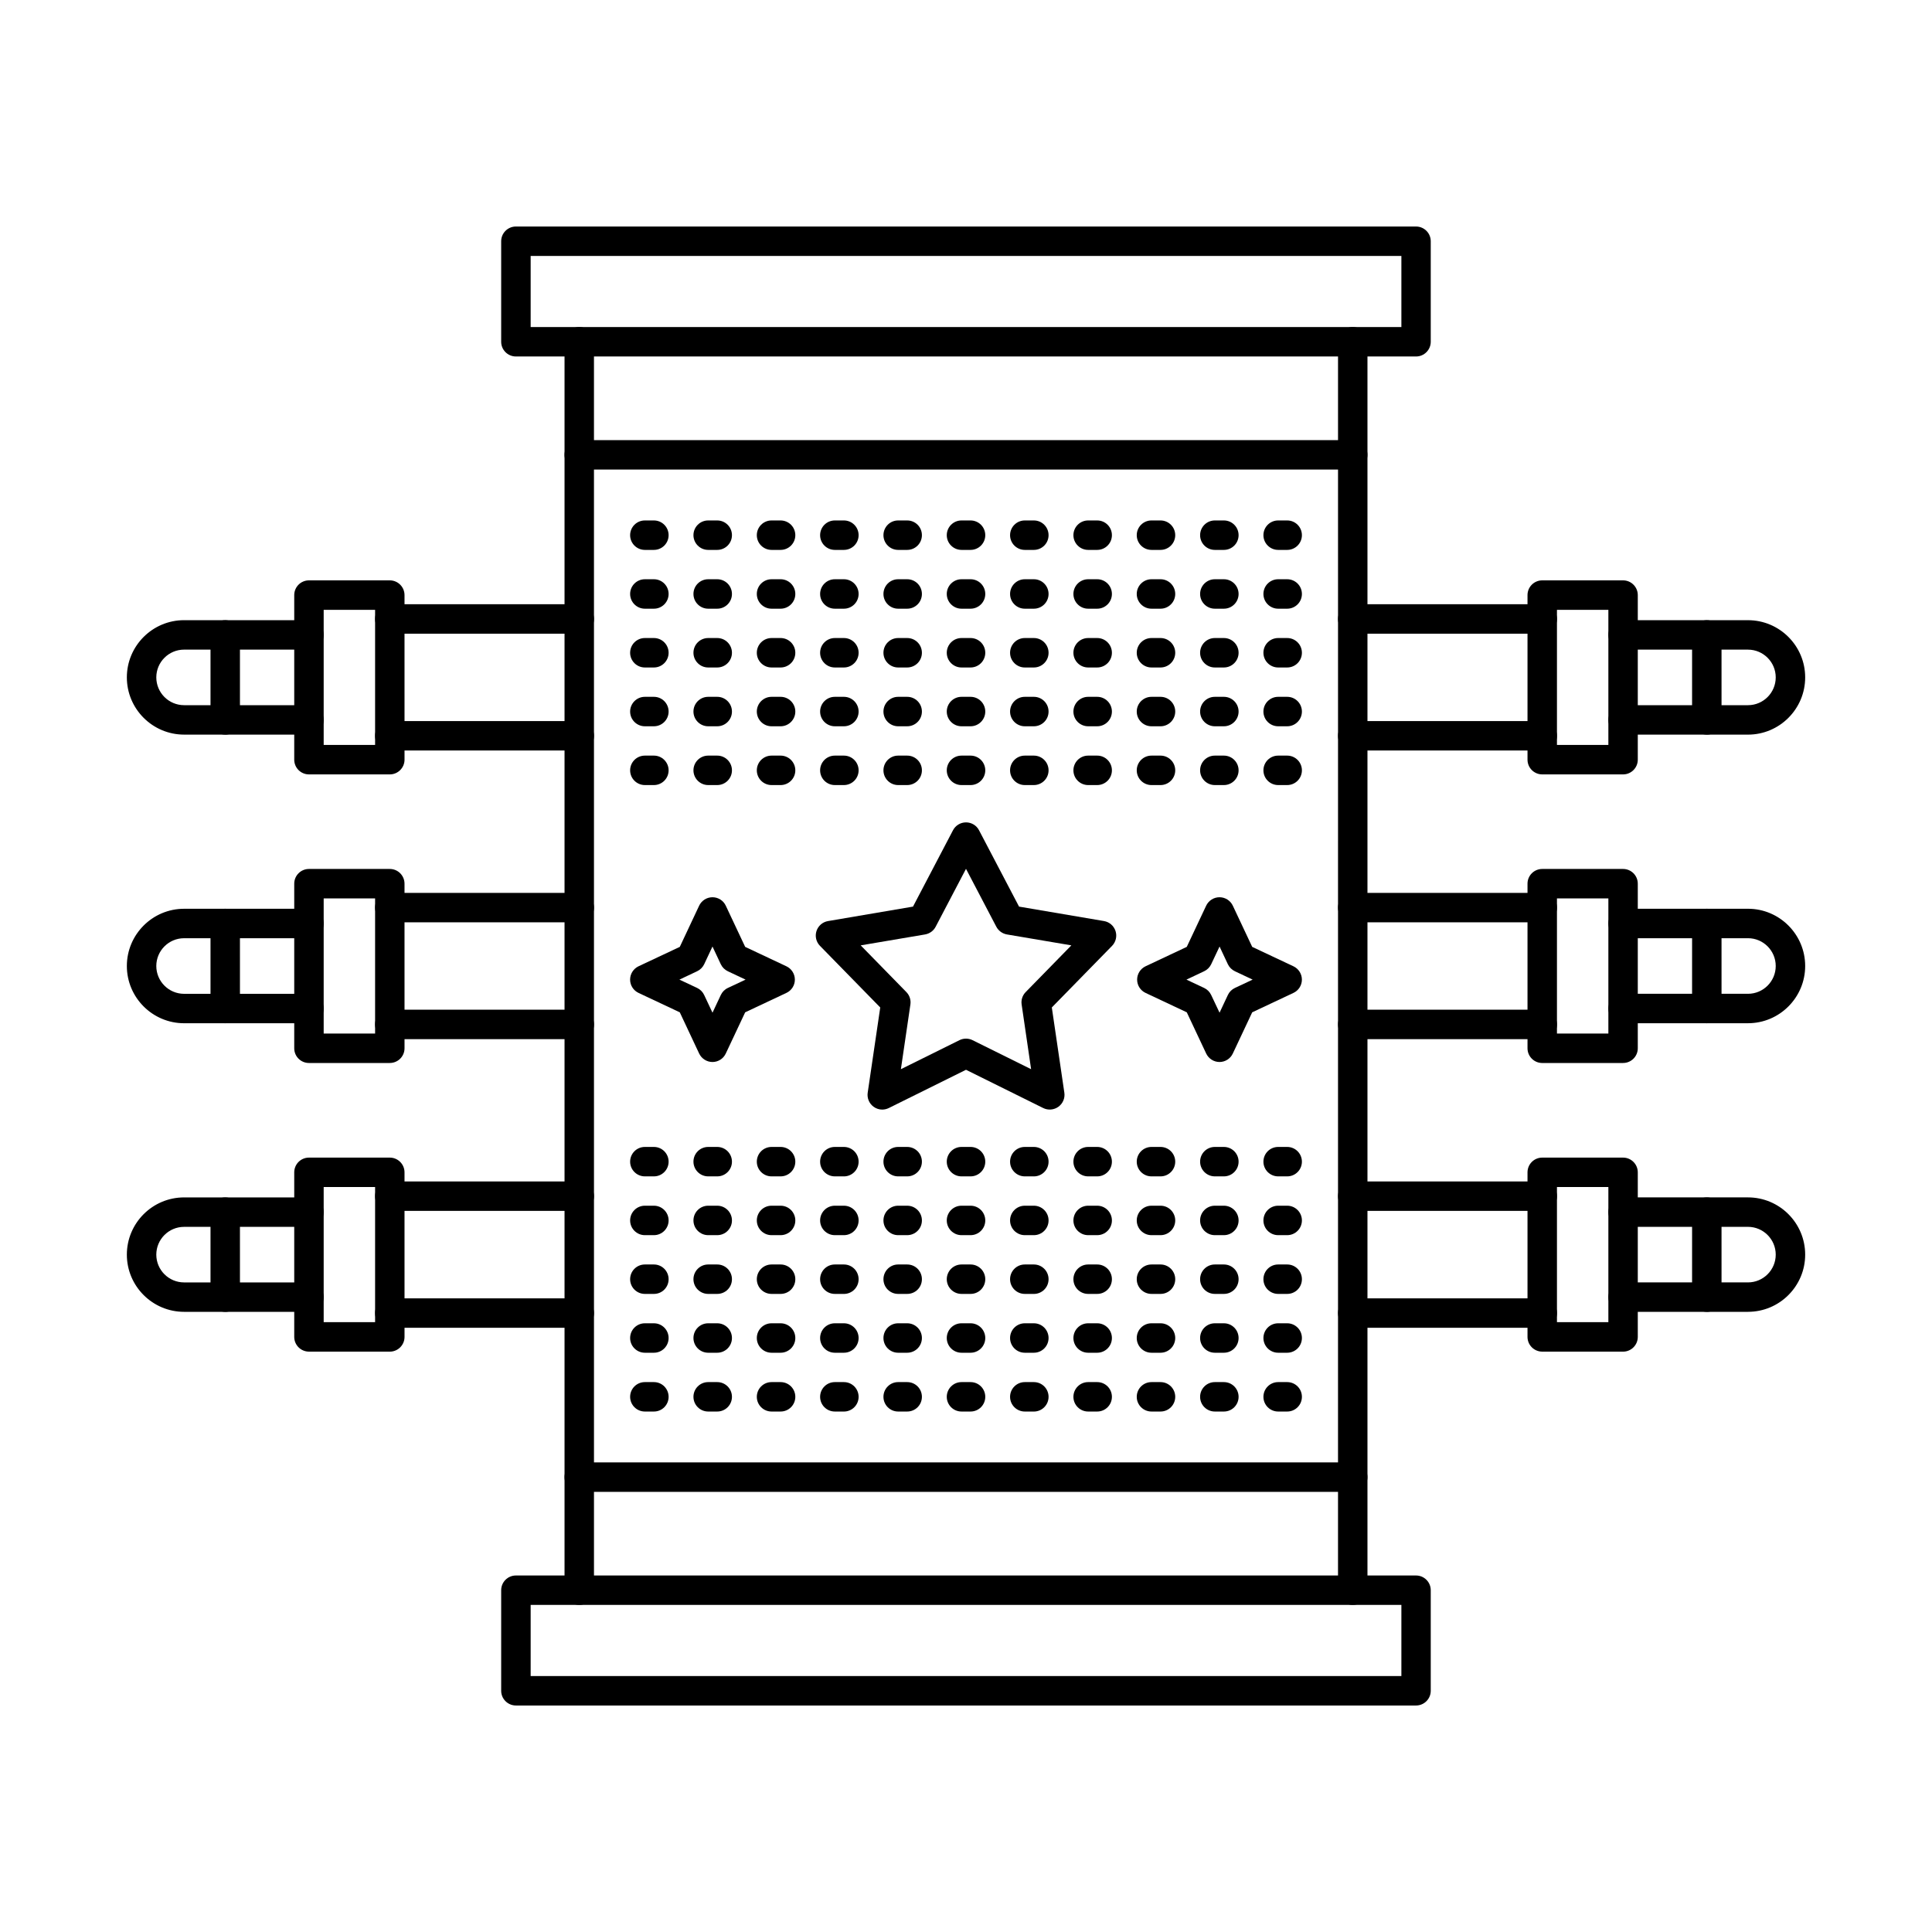 <?xml version="1.0" encoding="UTF-8"?>
<!-- Uploaded to: ICON Repo, www.iconrepo.com, Generator: ICON Repo Mixer Tools -->
<svg fill="#000000" width="800px" height="800px" version="1.1" viewBox="144 144 512 512" xmlns="http://www.w3.org/2000/svg">
 <g fill-rule="evenodd">
  <path d="m297.51 569.32c-2.152 0-3.902-1.738-3.902-3.902v-330.85c0-2.152 1.746-3.902 3.898-3.902 2.156 0 3.902 1.746 3.902 3.902l0.004 330.85c0 2.164-1.75 3.902-3.902 3.902zm204.98 0c-2.152 0-3.902-1.738-3.902-3.902l0.004-330.85c0-2.152 1.742-3.902 3.898-3.902 2.164 0 3.902 1.746 3.902 3.902v330.85c0 2.164-1.738 3.902-3.898 3.902z"/>
  <path d="m284.63 588.17h230.75v-18.848h-230.75zm234.64 7.805h-238.55c-2.152 0-3.902-1.746-3.902-3.902v-26.648c0-2.156 1.746-3.902 3.898-3.902h238.55c2.152 0 3.898 1.75 3.898 3.902v26.648c0 2.156-1.746 3.902-3.898 3.902z"/>
  <path d="m502.49 268.44h-204.98c-2.152 0-3.902-1.746-3.902-3.902 0-2.152 1.746-3.902 3.902-3.902h204.98c2.164 0 3.898 1.746 3.898 3.902 0 2.152-1.738 3.902-3.898 3.902z"/>
  <path d="m502.49 539.36h-204.98c-2.152 0-3.902-1.746-3.902-3.902 0-2.152 1.746-3.902 3.902-3.902h204.98c2.164 0 3.898 1.75 3.898 3.902 0 2.152-1.738 3.902-3.898 3.902z"/>
  <path d="m317.29 455.75h-2.394c-2.152 0-3.906-1.746-3.906-3.898 0-2.156 1.746-3.902 3.902-3.902h2.398c2.152 0 3.898 1.75 3.898 3.902s-1.746 3.902-3.898 3.898z"/>
  <path d="m334.07 455.75h-2.394c-2.152 0-3.906-1.746-3.906-3.898 0-2.156 1.746-3.902 3.902-3.902h2.398c2.152 0 3.902 1.75 3.902 3.902 0.004 2.152-1.746 3.902-3.902 3.898z"/>
  <path d="m350.86 455.75h-2.394c-2.152 0-3.902-1.746-3.902-3.898 0.004-2.156 1.746-3.902 3.902-3.902h2.398c2.156 0 3.902 1.75 3.902 3.902 0.004 2.152-1.746 3.902-3.902 3.898z"/>
  <path d="m367.64 455.75h-2.398c-2.164 0-3.902-1.746-3.902-3.898 0.004-2.156 1.738-3.902 3.902-3.902h2.402c2.152 0 3.898 1.75 3.898 3.902 0.004 2.152-1.746 3.902-3.902 3.902h0.004z"/>
  <path d="m384.41 455.75h-2.394c-2.152 0-3.894-1.746-3.894-3.898 0.004-2.156 1.738-3.902 3.891-3.902h2.398c2.168 0 3.902 1.75 3.902 3.902 0.004 2.152-1.738 3.902-3.902 3.898z"/>
  <path d="m401.2 455.75h-2.394c-2.152 0-3.902-1.746-3.902-3.898 0.004-2.156 1.746-3.902 3.902-3.902h2.398c2.16 0 3.902 1.75 3.902 3.902 0.004 2.152-1.746 3.902-3.902 3.898z"/>
  <path d="m417.98 455.75h-2.398c-2.152 0-3.902-1.746-3.902-3.898 0.004-2.156 1.746-3.902 3.902-3.902h2.402c2.152 0 3.898 1.75 3.898 3.902 0.004 2.152-1.746 3.902-3.902 3.902h0.004z"/>
  <path d="m434.77 455.75h-2.402c-2.152 0-3.902-1.746-3.902-3.898 0.004-2.156 1.75-3.902 3.902-3.902h2.402c2.152 0 3.898 1.75 3.898 3.902 0.004 2.152-1.746 3.902-3.898 3.898z"/>
  <path d="m451.55 455.75h-2.398c-2.152 0-3.902-1.746-3.902-3.898 0.004-2.156 1.746-3.902 3.902-3.902h2.398c2.152 0 3.898 1.75 3.898 3.902s-1.746 3.902-3.898 3.898z"/>
  <path d="m468.34 455.75h-2.394c-2.16 0-3.906-1.746-3.906-3.898 0-2.156 1.746-3.902 3.902-3.902h2.398c2.152 0 3.898 1.75 3.898 3.902s-1.746 3.902-3.898 3.898z"/>
  <path d="m485.12 455.75h-2.394c-2.156 0-3.906-1.746-3.906-3.898 0-2.156 1.746-3.902 3.902-3.902h2.398c2.152 0 3.898 1.75 3.898 3.902s-1.746 3.902-3.898 3.898z"/>
  <path d="m317.29 471.33h-2.394c-2.152 0-3.906-1.746-3.906-3.902 0-2.152 1.746-3.902 3.902-3.902h2.398c2.152 0 3.898 1.75 3.898 3.902 0 2.152-1.746 3.902-3.898 3.902z"/>
  <path d="m334.07 471.33h-2.394c-2.152 0-3.906-1.746-3.906-3.902 0-2.152 1.746-3.902 3.902-3.902h2.398c2.152 0 3.902 1.75 3.902 3.902 0.004 2.152-1.746 3.902-3.902 3.902z"/>
  <path d="m350.86 471.33h-2.394c-2.152 0-3.902-1.746-3.902-3.902 0.004-2.152 1.746-3.902 3.902-3.902h2.398c2.156 0 3.902 1.75 3.902 3.902 0.004 2.152-1.746 3.902-3.902 3.902z"/>
  <path d="m367.64 471.33h-2.398c-2.164 0-3.902-1.746-3.902-3.902 0.004-2.152 1.738-3.902 3.902-3.902h2.402c2.152 0 3.898 1.75 3.898 3.902 0.004 2.152-1.746 3.902-3.898 3.902z"/>
  <path d="m384.41 471.33h-2.394c-2.152 0-3.894-1.746-3.894-3.902 0.004-2.152 1.738-3.902 3.891-3.902h2.398c2.168 0 3.902 1.75 3.902 3.902 0.004 2.152-1.738 3.902-3.902 3.902z"/>
  <path d="m401.2 471.33h-2.394c-2.152 0-3.902-1.746-3.902-3.902 0.004-2.152 1.746-3.902 3.902-3.902h2.398c2.16 0 3.902 1.75 3.902 3.902 0.004 2.152-1.746 3.902-3.902 3.902z"/>
  <path d="m417.98 471.33h-2.398c-2.152 0-3.902-1.746-3.902-3.902 0.004-2.152 1.746-3.902 3.902-3.902h2.402c2.152 0 3.898 1.75 3.898 3.902 0.004 2.152-1.746 3.902-3.898 3.902z"/>
  <path d="m434.77 471.33h-2.402c-2.152 0-3.902-1.746-3.902-3.902 0.004-2.152 1.75-3.902 3.902-3.902h2.402c2.152 0 3.898 1.75 3.898 3.902 0.004 2.152-1.746 3.902-3.898 3.902z"/>
  <path d="m451.55 471.33h-2.398c-2.152 0-3.902-1.746-3.902-3.902 0.004-2.152 1.746-3.902 3.902-3.902h2.398c2.152 0 3.898 1.75 3.898 3.902 0 2.152-1.746 3.902-3.898 3.902z"/>
  <path d="m468.34 471.33h-2.394c-2.16 0-3.906-1.746-3.906-3.902 0-2.152 1.746-3.902 3.902-3.902h2.398c2.152 0 3.898 1.75 3.898 3.902 0 2.152-1.746 3.902-3.898 3.902z"/>
  <path d="m485.12 471.33h-2.394c-2.156 0-3.906-1.746-3.906-3.902 0-2.152 1.746-3.902 3.902-3.902h2.398c2.152 0 3.898 1.75 3.898 3.902 0 2.152-1.746 3.902-3.898 3.902z"/>
  <path d="m317.29 486.9h-2.394c-2.152 0-3.906-1.734-3.906-3.898 0-2.152 1.746-3.902 3.902-3.902h2.398c2.152 0 3.898 1.746 3.898 3.902 0 2.164-1.746 3.902-3.898 3.898z"/>
  <path d="m334.07 486.9h-2.394c-2.152 0-3.906-1.734-3.906-3.898 0-2.152 1.746-3.902 3.902-3.902h2.398c2.152 0 3.902 1.746 3.902 3.902 0.004 2.164-1.746 3.902-3.902 3.898z"/>
  <path d="m350.86 486.9h-2.394c-2.152 0-3.902-1.734-3.902-3.898 0.004-2.152 1.746-3.902 3.902-3.902h2.398c2.156 0 3.902 1.746 3.902 3.902 0.004 2.164-1.746 3.902-3.902 3.898z"/>
  <path d="m367.64 486.9h-2.398c-2.164 0-3.902-1.734-3.902-3.898 0.004-2.152 1.738-3.902 3.902-3.902h2.402c2.152 0 3.898 1.746 3.898 3.902 0.004 2.164-1.746 3.902-3.902 3.902h0.004z"/>
  <path d="m384.41 486.9h-2.394c-2.152 0-3.894-1.734-3.894-3.898 0.004-2.152 1.738-3.902 3.891-3.902h2.398c2.168 0 3.902 1.746 3.902 3.902 0.004 2.164-1.738 3.902-3.902 3.898z"/>
  <path d="m401.2 486.9h-2.394c-2.152 0-3.902-1.734-3.902-3.898 0.004-2.152 1.746-3.902 3.902-3.902h2.398c2.16 0 3.902 1.746 3.902 3.902 0.004 2.164-1.746 3.902-3.902 3.898z"/>
  <path d="m417.98 486.9h-2.398c-2.152 0-3.902-1.734-3.902-3.898 0.004-2.152 1.746-3.902 3.902-3.902h2.402c2.152 0 3.898 1.746 3.898 3.902 0.004 2.164-1.746 3.902-3.902 3.902h0.004z"/>
  <path d="m434.77 486.9h-2.402c-2.152 0-3.902-1.734-3.902-3.898 0.004-2.152 1.75-3.902 3.902-3.902h2.402c2.152 0 3.898 1.746 3.898 3.902 0.004 2.164-1.746 3.902-3.898 3.898z"/>
  <path d="m451.55 486.9h-2.398c-2.152 0-3.902-1.734-3.902-3.898 0.004-2.152 1.746-3.902 3.902-3.902h2.398c2.152 0 3.898 1.746 3.898 3.902 0 2.164-1.746 3.902-3.898 3.898z"/>
  <path d="m468.34 486.9h-2.394c-2.16 0-3.906-1.734-3.906-3.898 0-2.152 1.746-3.902 3.902-3.902h2.398c2.152 0 3.898 1.746 3.898 3.902 0 2.164-1.746 3.902-3.898 3.898z"/>
  <path d="m485.12 486.9h-2.394c-2.156 0-3.906-1.734-3.906-3.898 0-2.152 1.746-3.902 3.902-3.902h2.398c2.152 0 3.898 1.746 3.898 3.902 0 2.164-1.746 3.902-3.898 3.898z"/>
  <path d="m317.29 502.49h-2.394c-2.152 0-3.906-1.746-3.906-3.902s1.746-3.902 3.902-3.902h2.398c2.152 0 3.898 1.75 3.898 3.902 0 2.152-1.746 3.902-3.898 3.902z"/>
  <path d="m334.07 502.49h-2.394c-2.152 0-3.906-1.746-3.906-3.902s1.746-3.902 3.902-3.902h2.398c2.152 0 3.902 1.75 3.902 3.902 0.004 2.152-1.746 3.902-3.902 3.902z"/>
  <path d="m350.86 502.49h-2.394c-2.152 0-3.902-1.746-3.902-3.902 0.004-2.156 1.746-3.902 3.902-3.902h2.398c2.156 0 3.902 1.75 3.902 3.902 0.004 2.152-1.746 3.902-3.902 3.902z"/>
  <path d="m367.64 502.49h-2.398c-2.164 0-3.902-1.746-3.902-3.902 0.004-2.156 1.738-3.902 3.902-3.902h2.402c2.152 0 3.898 1.75 3.898 3.902 0.004 2.152-1.746 3.902-3.898 3.902z"/>
  <path d="m384.41 502.49h-2.394c-2.152 0-3.894-1.746-3.894-3.902 0.004-2.156 1.738-3.902 3.891-3.902h2.398c2.168 0 3.902 1.75 3.902 3.902 0.004 2.152-1.738 3.902-3.902 3.902z"/>
  <path d="m401.2 502.49h-2.394c-2.152 0-3.902-1.746-3.902-3.902 0.004-2.156 1.746-3.902 3.902-3.902h2.398c2.16 0 3.902 1.75 3.902 3.902 0.004 2.152-1.746 3.902-3.902 3.902z"/>
  <path d="m417.98 502.49h-2.398c-2.152 0-3.902-1.746-3.902-3.902 0.004-2.156 1.746-3.902 3.902-3.902h2.402c2.152 0 3.898 1.75 3.898 3.902 0.004 2.152-1.746 3.902-3.898 3.902z"/>
  <path d="m434.77 502.49h-2.402c-2.152 0-3.902-1.746-3.902-3.902 0.004-2.156 1.75-3.902 3.902-3.902h2.402c2.152 0 3.898 1.75 3.898 3.902 0.004 2.152-1.746 3.902-3.898 3.902z"/>
  <path d="m451.55 502.49h-2.398c-2.152 0-3.902-1.746-3.902-3.902 0.004-2.156 1.746-3.902 3.902-3.902h2.398c2.152 0 3.898 1.75 3.898 3.902 0 2.152-1.746 3.902-3.898 3.902z"/>
  <path d="m468.34 502.49h-2.394c-2.16 0-3.906-1.746-3.906-3.902s1.746-3.902 3.902-3.902h2.398c2.152 0 3.898 1.75 3.898 3.902 0 2.152-1.746 3.902-3.898 3.902z"/>
  <path d="m485.12 502.49h-2.394c-2.156 0-3.906-1.746-3.906-3.902s1.746-3.902 3.902-3.902h2.398c2.152 0 3.898 1.75 3.898 3.902 0 2.152-1.746 3.902-3.898 3.902z"/>
  <path d="m317.29 518.07h-2.394c-2.152 0-3.906-1.746-3.906-3.898 0-2.152 1.746-3.902 3.902-3.902h2.398c2.152 0 3.898 1.746 3.898 3.902 0 2.152-1.746 3.902-3.898 3.898z"/>
  <path d="m334.07 518.07h-2.394c-2.152 0-3.906-1.746-3.906-3.898 0-2.152 1.746-3.902 3.902-3.902h2.398c2.152 0 3.902 1.746 3.902 3.902 0.004 2.152-1.746 3.902-3.902 3.898z"/>
  <path d="m350.86 518.07h-2.394c-2.152 0-3.902-1.746-3.902-3.898 0.004-2.152 1.746-3.902 3.902-3.902h2.398c2.156 0 3.902 1.746 3.902 3.902 0.004 2.152-1.746 3.902-3.902 3.898z"/>
  <path d="m367.64 518.07h-2.398c-2.164 0-3.902-1.746-3.902-3.898 0.004-2.152 1.738-3.902 3.902-3.902h2.402c2.152 0 3.898 1.746 3.898 3.902 0.004 2.152-1.746 3.902-3.902 3.902h0.004z"/>
  <path d="m384.41 518.07h-2.394c-2.152 0-3.894-1.746-3.894-3.898 0.004-2.152 1.738-3.902 3.891-3.902h2.398c2.168 0 3.902 1.746 3.902 3.902 0.004 2.152-1.738 3.902-3.902 3.898z"/>
  <path d="m401.2 518.07h-2.394c-2.152 0-3.902-1.746-3.902-3.898 0.004-2.152 1.746-3.902 3.902-3.902h2.398c2.16 0 3.902 1.746 3.902 3.902 0.004 2.152-1.746 3.902-3.902 3.898z"/>
  <path d="m417.98 518.07h-2.398c-2.152 0-3.902-1.746-3.902-3.898 0.004-2.152 1.746-3.902 3.902-3.902h2.402c2.152 0 3.898 1.746 3.898 3.902 0.004 2.152-1.746 3.902-3.902 3.902h0.004z"/>
  <path d="m434.77 518.07h-2.402c-2.152 0-3.902-1.746-3.902-3.898 0.004-2.152 1.75-3.902 3.902-3.902h2.402c2.152 0 3.898 1.746 3.898 3.902 0.004 2.152-1.746 3.902-3.898 3.898z"/>
  <path d="m451.55 518.07h-2.398c-2.152 0-3.902-1.746-3.902-3.898 0.004-2.152 1.746-3.902 3.902-3.902h2.398c2.152 0 3.898 1.746 3.898 3.902 0 2.152-1.746 3.902-3.898 3.898z"/>
  <path d="m468.34 518.07h-2.394c-2.16 0-3.906-1.746-3.906-3.898 0-2.152 1.746-3.902 3.902-3.902h2.398c2.152 0 3.898 1.746 3.898 3.902 0 2.152-1.746 3.902-3.898 3.898z"/>
  <path d="m485.12 518.07h-2.394c-2.156 0-3.906-1.746-3.906-3.898 0-2.152 1.746-3.902 3.902-3.902h2.398c2.152 0 3.898 1.746 3.898 3.902 0 2.152-1.746 3.902-3.898 3.898z"/>
  <path d="m317.29 289.73h-2.394c-2.152 0-3.906-1.746-3.906-3.902s1.746-3.902 3.902-3.902h2.398c2.152 0 3.898 1.746 3.898 3.902 0 2.152-1.746 3.902-3.898 3.902z"/>
  <path d="m334.07 289.73h-2.394c-2.152 0-3.906-1.746-3.906-3.902s1.746-3.902 3.902-3.902h2.398c2.152 0 3.902 1.746 3.902 3.902 0.004 2.152-1.746 3.902-3.902 3.902z"/>
  <path d="m350.86 289.73h-2.394c-2.152 0-3.902-1.746-3.902-3.902 0.004-2.156 1.746-3.902 3.902-3.902h2.398c2.156 0 3.902 1.746 3.902 3.902 0.004 2.152-1.746 3.902-3.902 3.902z"/>
  <path d="m367.64 289.73h-2.398c-2.164 0-3.902-1.746-3.902-3.902 0.004-2.156 1.738-3.902 3.902-3.902h2.402c2.152 0 3.898 1.746 3.898 3.902 0.004 2.152-1.746 3.902-3.898 3.902z"/>
  <path d="m384.41 289.73h-2.394c-2.152 0-3.894-1.746-3.894-3.902 0.004-2.156 1.738-3.902 3.891-3.902h2.398c2.168 0 3.902 1.746 3.902 3.902 0.004 2.152-1.738 3.902-3.902 3.902z"/>
  <path d="m401.2 289.73h-2.394c-2.152 0-3.902-1.746-3.902-3.902 0.004-2.156 1.746-3.902 3.902-3.902h2.398c2.16 0 3.902 1.746 3.902 3.902 0.004 2.152-1.746 3.902-3.902 3.902z"/>
  <path d="m417.98 289.73h-2.398c-2.152 0-3.902-1.746-3.902-3.902 0.004-2.156 1.746-3.902 3.902-3.902h2.402c2.152 0 3.898 1.746 3.898 3.902 0.004 2.152-1.746 3.902-3.898 3.902z"/>
  <path d="m434.77 289.73h-2.402c-2.152 0-3.902-1.746-3.902-3.902 0.004-2.156 1.75-3.902 3.902-3.902h2.402c2.152 0 3.898 1.746 3.898 3.902 0.004 2.152-1.746 3.902-3.898 3.902z"/>
  <path d="m451.55 289.73h-2.398c-2.152 0-3.902-1.746-3.902-3.902 0.004-2.156 1.746-3.902 3.902-3.902h2.398c2.152 0 3.898 1.746 3.898 3.902 0 2.152-1.746 3.902-3.898 3.902z"/>
  <path d="m468.34 289.73h-2.394c-2.16 0-3.906-1.746-3.906-3.902s1.746-3.902 3.902-3.902h2.398c2.152 0 3.898 1.746 3.898 3.902 0 2.152-1.746 3.902-3.898 3.902z"/>
  <path d="m485.12 289.73h-2.394c-2.156 0-3.906-1.746-3.906-3.902s1.746-3.902 3.902-3.902h2.398c2.152 0 3.898 1.746 3.898 3.902 0 2.152-1.746 3.902-3.898 3.902z"/>
  <path d="m317.29 305.31h-2.394c-2.152 0-3.906-1.746-3.906-3.902s1.746-3.902 3.902-3.902h2.398c2.152 0 3.898 1.746 3.898 3.902 0 2.152-1.746 3.902-3.898 3.902z"/>
  <path d="m334.07 305.31h-2.394c-2.152 0-3.906-1.746-3.906-3.902s1.746-3.902 3.902-3.902h2.398c2.152 0 3.902 1.746 3.902 3.902 0.004 2.152-1.746 3.902-3.902 3.902z"/>
  <path d="m350.86 305.31h-2.394c-2.152 0-3.902-1.746-3.902-3.902 0.004-2.156 1.746-3.902 3.902-3.902h2.398c2.156 0 3.902 1.746 3.902 3.902 0.004 2.152-1.746 3.902-3.902 3.902z"/>
  <path d="m367.64 305.31h-2.398c-2.164 0-3.902-1.746-3.902-3.902 0.004-2.156 1.738-3.902 3.902-3.902h2.402c2.152 0 3.898 1.746 3.898 3.902 0.004 2.152-1.746 3.902-3.902 3.902h0.004z"/>
  <path d="m384.41 305.31h-2.394c-2.152 0-3.894-1.746-3.894-3.902 0.004-2.156 1.738-3.902 3.891-3.902h2.398c2.168 0 3.902 1.746 3.902 3.902 0.004 2.152-1.738 3.902-3.902 3.902z"/>
  <path d="m401.2 305.31h-2.394c-2.152 0-3.902-1.746-3.902-3.902 0.004-2.156 1.746-3.902 3.902-3.902h2.398c2.16 0 3.902 1.746 3.902 3.902 0.004 2.152-1.746 3.902-3.902 3.902z"/>
  <path d="m417.98 305.31h-2.398c-2.152 0-3.902-1.746-3.902-3.902 0.004-2.156 1.746-3.902 3.902-3.902h2.402c2.152 0 3.898 1.746 3.898 3.902 0.004 2.152-1.746 3.902-3.902 3.902h0.004z"/>
  <path d="m434.77 305.31h-2.402c-2.152 0-3.902-1.746-3.902-3.902 0.004-2.156 1.75-3.902 3.902-3.902h2.402c2.152 0 3.898 1.746 3.898 3.902 0.004 2.152-1.746 3.902-3.898 3.902z"/>
  <path d="m451.55 305.31h-2.398c-2.152 0-3.902-1.746-3.902-3.902 0.004-2.156 1.746-3.902 3.902-3.902h2.398c2.152 0 3.898 1.746 3.898 3.902 0 2.152-1.746 3.902-3.898 3.902z"/>
  <path d="m468.34 305.31h-2.394c-2.16 0-3.906-1.746-3.906-3.902s1.746-3.902 3.902-3.902h2.398c2.152 0 3.898 1.746 3.898 3.902 0 2.152-1.746 3.902-3.898 3.902z"/>
  <path d="m485.12 305.31h-2.394c-2.156 0-3.906-1.746-3.906-3.902s1.746-3.902 3.902-3.902h2.398c2.152 0 3.898 1.746 3.898 3.902 0 2.152-1.746 3.902-3.898 3.902z"/>
  <path d="m317.29 320.89h-2.394c-2.152 0-3.906-1.746-3.906-3.902s1.746-3.902 3.902-3.902h2.398c2.152 0 3.898 1.746 3.898 3.902 0 2.152-1.746 3.902-3.898 3.902z"/>
  <path d="m334.07 320.89h-2.394c-2.152 0-3.906-1.746-3.906-3.902s1.746-3.902 3.902-3.902h2.398c2.152 0 3.902 1.746 3.902 3.902 0.004 2.152-1.746 3.902-3.902 3.902z"/>
  <path d="m350.86 320.89h-2.394c-2.152 0-3.902-1.746-3.902-3.902 0.004-2.156 1.746-3.902 3.902-3.902h2.398c2.156 0 3.902 1.746 3.902 3.902 0.004 2.152-1.746 3.902-3.902 3.902z"/>
  <path d="m367.64 320.89h-2.398c-2.164 0-3.902-1.746-3.902-3.902 0.004-2.156 1.738-3.902 3.902-3.902h2.402c2.152 0 3.898 1.746 3.898 3.902 0.004 2.152-1.746 3.902-3.898 3.902z"/>
  <path d="m384.41 320.89h-2.394c-2.152 0-3.894-1.746-3.894-3.902 0.004-2.156 1.738-3.902 3.891-3.902h2.398c2.168 0 3.902 1.746 3.902 3.902 0.004 2.152-1.738 3.902-3.902 3.902z"/>
  <path d="m401.2 320.89h-2.394c-2.152 0-3.902-1.746-3.902-3.902 0.004-2.156 1.746-3.902 3.902-3.902h2.398c2.16 0 3.902 1.746 3.902 3.902 0.004 2.152-1.746 3.902-3.902 3.902z"/>
  <path d="m417.98 320.89h-2.398c-2.152 0-3.902-1.746-3.902-3.902 0.004-2.156 1.746-3.902 3.902-3.902h2.402c2.152 0 3.898 1.746 3.898 3.902 0.004 2.152-1.746 3.902-3.898 3.902z"/>
  <path d="m434.77 320.89h-2.402c-2.152 0-3.902-1.746-3.902-3.902 0.004-2.156 1.75-3.902 3.902-3.902h2.402c2.152 0 3.898 1.746 3.898 3.902 0.004 2.152-1.746 3.902-3.898 3.902z"/>
  <path d="m451.55 320.89h-2.398c-2.152 0-3.902-1.746-3.902-3.902 0.004-2.156 1.746-3.902 3.902-3.902h2.398c2.152 0 3.898 1.746 3.898 3.902 0 2.152-1.746 3.902-3.898 3.902z"/>
  <path d="m468.34 320.89h-2.394c-2.16 0-3.906-1.746-3.906-3.902s1.746-3.902 3.902-3.902h2.398c2.152 0 3.898 1.746 3.898 3.902 0 2.152-1.746 3.902-3.898 3.902z"/>
  <path d="m485.12 320.89h-2.394c-2.156 0-3.906-1.746-3.906-3.902s1.746-3.902 3.902-3.902h2.398c2.152 0 3.898 1.746 3.898 3.902 0 2.152-1.746 3.902-3.898 3.902z"/>
  <path d="m317.29 336.47h-2.394c-2.152 0-3.906-1.746-3.906-3.902 0-2.152 1.746-3.902 3.902-3.902h2.398c2.152 0 3.898 1.746 3.898 3.902 0 2.152-1.746 3.902-3.898 3.902z"/>
  <path d="m334.07 336.47h-2.394c-2.152 0-3.906-1.746-3.906-3.902 0-2.152 1.746-3.902 3.902-3.902h2.398c2.152 0 3.902 1.746 3.902 3.902 0.004 2.152-1.746 3.902-3.902 3.902z"/>
  <path d="m350.86 336.47h-2.394c-2.152 0-3.902-1.746-3.902-3.902 0.004-2.152 1.746-3.902 3.902-3.902h2.398c2.156 0 3.902 1.746 3.902 3.902 0.004 2.152-1.746 3.902-3.902 3.902z"/>
  <path d="m367.64 336.47h-2.398c-2.164 0-3.902-1.746-3.902-3.902 0.004-2.152 1.738-3.902 3.902-3.902h2.402c2.152 0 3.898 1.746 3.898 3.902 0.004 2.152-1.746 3.902-3.898 3.902z"/>
  <path d="m384.41 336.47h-2.394c-2.152 0-3.894-1.746-3.894-3.902 0.004-2.152 1.738-3.902 3.891-3.902h2.398c2.168 0 3.902 1.746 3.902 3.902 0.004 2.152-1.738 3.902-3.902 3.902z"/>
  <path d="m401.2 336.47h-2.394c-2.152 0-3.902-1.746-3.902-3.902 0.004-2.152 1.746-3.902 3.902-3.902h2.398c2.16 0 3.902 1.746 3.902 3.902 0.004 2.152-1.746 3.902-3.902 3.902z"/>
  <path d="m417.98 336.47h-2.398c-2.152 0-3.902-1.746-3.902-3.902 0.004-2.152 1.746-3.902 3.902-3.902h2.402c2.152 0 3.898 1.746 3.898 3.902 0.004 2.152-1.746 3.902-3.898 3.902z"/>
  <path d="m434.77 336.47h-2.402c-2.152 0-3.902-1.746-3.902-3.902 0.004-2.152 1.75-3.902 3.902-3.902h2.402c2.152 0 3.898 1.746 3.898 3.902 0.004 2.152-1.746 3.902-3.898 3.902z"/>
  <path d="m451.55 336.47h-2.398c-2.152 0-3.902-1.746-3.902-3.902 0.004-2.152 1.746-3.902 3.902-3.902h2.398c2.152 0 3.898 1.746 3.898 3.902 0 2.152-1.746 3.902-3.898 3.902z"/>
  <path d="m468.34 336.47h-2.394c-2.16 0-3.906-1.746-3.906-3.902 0-2.152 1.746-3.902 3.902-3.902h2.398c2.152 0 3.898 1.746 3.898 3.902 0 2.152-1.746 3.902-3.898 3.902z"/>
  <path d="m485.12 336.47h-2.394c-2.156 0-3.906-1.746-3.906-3.902 0-2.152 1.746-3.902 3.902-3.902h2.398c2.152 0 3.898 1.746 3.898 3.902 0 2.152-1.746 3.902-3.898 3.902z"/>
  <path d="m317.29 352.05h-2.394c-2.152 0-3.906-1.746-3.906-3.902s1.746-3.902 3.902-3.902h2.398c2.152 0 3.898 1.75 3.898 3.902s-1.746 3.902-3.898 3.902z"/>
  <path d="m334.07 352.05h-2.394c-2.152 0-3.906-1.746-3.906-3.902s1.746-3.902 3.902-3.902h2.398c2.152 0 3.902 1.75 3.902 3.902 0.004 2.152-1.746 3.902-3.902 3.902z"/>
  <path d="m350.86 352.05h-2.394c-2.152 0-3.902-1.746-3.902-3.902 0.004-2.156 1.746-3.902 3.902-3.902h2.398c2.156 0 3.902 1.75 3.902 3.902 0.004 2.152-1.746 3.902-3.902 3.902z"/>
  <path d="m367.64 352.05h-2.398c-2.164 0-3.902-1.746-3.902-3.902 0.004-2.156 1.738-3.902 3.902-3.902h2.402c2.152 0 3.898 1.75 3.898 3.902 0.004 2.152-1.746 3.902-3.902 3.902h0.004z"/>
  <path d="m384.41 352.05h-2.394c-2.152 0-3.894-1.746-3.894-3.902 0.004-2.156 1.738-3.902 3.891-3.902h2.398c2.168 0 3.902 1.75 3.902 3.902 0.004 2.152-1.738 3.902-3.902 3.902z"/>
  <path d="m401.2 352.05h-2.394c-2.152 0-3.902-1.746-3.902-3.902 0.004-2.156 1.746-3.902 3.902-3.902h2.398c2.16 0 3.902 1.75 3.902 3.902 0.004 2.152-1.746 3.902-3.902 3.902z"/>
  <path d="m417.98 352.05h-2.398c-2.152 0-3.902-1.746-3.902-3.902 0.004-2.156 1.746-3.902 3.902-3.902h2.402c2.152 0 3.898 1.75 3.898 3.902 0.004 2.152-1.746 3.902-3.902 3.902h0.004z"/>
  <path d="m434.77 352.05h-2.402c-2.152 0-3.902-1.746-3.902-3.902 0.004-2.156 1.75-3.902 3.902-3.902h2.402c2.152 0 3.898 1.75 3.898 3.902 0.004 2.152-1.746 3.902-3.898 3.902z"/>
  <path d="m451.55 352.05h-2.398c-2.152 0-3.902-1.746-3.902-3.902 0.004-2.156 1.746-3.902 3.902-3.902h2.398c2.152 0 3.898 1.75 3.898 3.902s-1.746 3.902-3.898 3.902z"/>
  <path d="m468.34 352.05h-2.394c-2.16 0-3.906-1.746-3.906-3.902s1.746-3.902 3.902-3.902h2.398c2.152 0 3.898 1.75 3.898 3.902s-1.746 3.902-3.898 3.902z"/>
  <path d="m485.12 352.05h-2.394c-2.156 0-3.906-1.746-3.906-3.902s1.746-3.902 3.902-3.902h2.398c2.152 0 3.898 1.75 3.898 3.902s-1.746 3.902-3.898 3.902z"/>
  <path d="m400 419.25c0.598 0 1.188 0.133 1.738 0.406l15.516 7.691-2.508-17.141c-0.184-1.199 0.211-2.418 1.062-3.289l12.113-12.387-17.082-2.894c-1.199-0.211-2.234-0.965-2.805-2.043l-8.035-15.344-8.039 15.344c-0.559 1.078-1.594 1.828-2.793 2.043l-17.074 2.894 12.109 12.383c0.852 0.875 1.246 2.094 1.062 3.293l-2.519 17.141 15.52-7.691c0.551-0.273 1.141-0.406 1.727-0.406zm-22.188 18.805c-0.812 0-1.617-0.254-2.297-0.75-1.176-0.855-1.777-2.285-1.566-3.719l3.324-22.594-15.969-16.328c-1.016-1.035-1.375-2.551-0.926-3.93 0.445-1.383 1.625-2.398 3.059-2.641l22.516-3.832 10.598-20.227c0.668-1.289 1.996-2.094 3.453-2.094 1.453 0 2.785 0.805 3.453 2.094l10.602 20.227 22.512 3.828c1.43 0.242 2.609 1.262 3.055 2.641 0.449 1.383 0.09 2.894-0.914 3.93l-15.969 16.328 3.32 22.594c0.215 1.434-0.398 2.867-1.566 3.719-1.18 0.852-2.734 0.984-4.035 0.344l-20.461-10.141-20.461 10.141c-0.547 0.266-1.141 0.406-1.727 0.406z"/>
  <path d="m458.42 403.61 4.684 2.203c0.828 0.387 1.484 1.047 1.871 1.871l2.219 4.691 2.203-4.691c0.383-0.824 1.047-1.484 1.867-1.867l4.699-2.207-4.695-2.215c-0.824-0.387-1.484-1.047-1.871-1.859l-2.203-4.695-2.219 4.695c-0.383 0.812-1.047 1.473-1.871 1.859zm8.77 21.832c-1.512 0-2.887-0.875-3.539-2.246l-5.141-10.922-10.922-5.141c-1.363-0.641-2.238-2.012-2.238-3.523 0-1.516 0.875-2.887 2.234-3.535l10.922-5.141 5.144-10.922c0.648-1.363 2.019-2.234 3.531-2.234h0.004c1.504 0 2.883 0.875 3.523 2.234l5.141 10.922 10.922 5.141c1.371 0.652 2.246 2.023 2.246 3.535s-0.875 2.887-2.246 3.523l-10.922 5.141-5.141 10.922c-0.641 1.371-2.023 2.246-3.523 2.246z"/>
  <path d="m324.05 403.61 4.695 2.203c0.824 0.387 1.48 1.047 1.867 1.871l2.207 4.691 2.203-4.691c0.391-0.824 1.043-1.484 1.867-1.867l4.695-2.207-4.695-2.215c-0.824-0.387-1.484-1.047-1.871-1.859l-2.203-4.695-2.203 4.695c-0.391 0.812-1.051 1.473-1.871 1.859zm8.77 21.832c-1.512 0-2.887-0.875-3.539-2.246l-5.129-10.922-10.93-5.141c-1.359-0.641-2.238-2.012-2.238-3.523 0-1.516 0.875-2.887 2.234-3.535l10.934-5.141 5.133-10.922c0.648-1.363 2.019-2.234 3.531-2.234 1.516 0 2.887 0.875 3.523 2.234l5.141 10.922 10.922 5.141c1.371 0.652 2.246 2.023 2.246 3.535s-0.875 2.887-2.246 3.523l-10.922 5.141-5.141 10.922c-0.641 1.371-2.016 2.246-3.523 2.246z"/>
  <path d="m225.88 338.68h-33.09c-8.363 0-15.172-6.805-15.172-15.168 0-8.363 6.805-15.16 15.168-15.16h33.094c2.152 0 3.898 1.746 3.898 3.902 0.004 2.152-1.746 3.902-3.902 3.902h-33.086c-4.066 0-7.367 3.301-7.367 7.356 0.004 4.062 3.301 7.367 7.367 7.367h33.094c2.152 0 3.898 1.746 3.898 3.902 0.004 2.152-1.746 3.902-3.902 3.902h0.004z"/>
  <path d="m229.78 341.42h13.625v-35.812h-13.625zm17.523 7.805h-21.422c-2.156 0-3.906-1.746-3.906-3.902v-43.617c0-2.156 1.746-3.902 3.902-3.902h21.426c2.152 0 3.898 1.75 3.898 3.902l0.004 43.617c0 2.152-1.75 3.902-3.902 3.902z"/>
  <path d="m297.51 311.93h-50.207c-2.152 0-3.902-1.746-3.902-3.902 0.004-2.156 1.746-3.902 3.902-3.902h50.211c2.156 0 3.902 1.75 3.902 3.902 0.004 2.152-1.746 3.902-3.902 3.902zm0 30.965h-50.207c-2.152 0-3.902-1.738-3.902-3.898 0.004-2.152 1.746-3.902 3.902-3.902h50.211c2.156 0 3.902 1.746 3.902 3.902 0.004 2.164-1.746 3.902-3.902 3.898z"/>
  <path d="m203.69 338.68c-2.152 0-3.902-1.746-3.902-3.898v-22.523c0-2.152 1.746-3.898 3.898-3.898 2.156 0 3.902 1.746 3.902 3.902l0.004 22.523c0 2.156-1.75 3.902-3.906 3.902z"/>
  <path d="m607.23 415.17h-33.09c-2.152 0-3.902-1.746-3.902-3.902 0.004-2.164 1.75-3.902 3.902-3.902h33.094c4.055 0 7.352-3.301 7.352-7.363 0.004-4.066-3.301-7.367-7.356-7.367h-33.09c-2.152 0-3.902-1.746-3.902-3.902 0.004-2.152 1.75-3.902 3.902-3.902h33.094c8.363 0 15.156 6.809 15.156 15.168s-6.797 15.168-15.156 15.168z"/>
  <path d="m556.61 417.9h13.625v-35.812h-13.625zm17.523 7.805h-21.426c-2.152 0-3.902-1.738-3.902-3.902v-43.617c0-2.152 1.746-3.902 3.902-3.902h21.426c2.152 0 3.898 1.75 3.898 3.902v43.613c0 2.164-1.746 3.902-3.898 3.902z"/>
  <path d="m552.71 388.42h-50.219c-2.152 0-3.902-1.746-3.902-3.898 0.004-2.152 1.746-3.902 3.902-3.902h50.219c2.156 0 3.902 1.746 3.902 3.902 0.004 2.152-1.746 3.902-3.902 3.898zm0 30.969h-50.219c-2.152 0-3.902-1.746-3.902-3.902 0.004-2.156 1.746-3.902 3.902-3.902h50.219c2.156 0 3.902 1.746 3.902 3.902 0.004 2.152-1.746 3.902-3.902 3.902z"/>
  <path d="m596.32 415.17c-2.164 0-3.902-1.746-3.902-3.902l0.004-22.535c0-2.152 1.734-3.902 3.898-3.902 2.152 0 3.902 1.746 3.902 3.902l0.004 22.531c0 2.156-1.754 3.902-3.906 3.902z"/>
  <path d="m607.23 491.65h-33.09c-2.152 0-3.902-1.746-3.902-3.898 0.004-2.152 1.75-3.902 3.902-3.902h33.094c4.055 0 7.352-3.301 7.352-7.356 0.004-4.062-3.301-7.367-7.356-7.367h-33.09c-2.152 0-3.902-1.746-3.902-3.902 0.004-2.156 1.75-3.902 3.902-3.902h33.094c8.363 0 15.156 6.797 15.156 15.168 0 8.359-6.797 15.16-15.156 15.156z"/>
  <path d="m556.61 494.39h13.625v-35.812h-13.625zm17.523 7.805h-21.426c-2.152 0-3.902-1.746-3.902-3.898v-43.617c0-2.156 1.746-3.902 3.902-3.902h21.426c2.152 0 3.898 1.75 3.898 3.902v43.617c0 2.152-1.746 3.902-3.898 3.902z"/>
  <path d="m552.71 464.9h-50.219c-2.152 0-3.902-1.746-3.902-3.902 0.004-2.156 1.746-3.902 3.902-3.902h50.219c2.156 0 3.902 1.75 3.902 3.902 0.004 2.152-1.746 3.902-3.902 3.902zm0 30.977h-50.219c-2.152 0-3.902-1.746-3.902-3.902 0.004-2.156 1.746-3.902 3.902-3.902h50.219c2.156 0 3.902 1.746 3.902 3.902 0.004 2.152-1.746 3.902-3.902 3.902z"/>
  <path d="m596.32 491.65c-2.164 0-3.902-1.746-3.902-3.898l0.004-22.523c0-2.152 1.734-3.898 3.898-3.898 2.152 0 3.902 1.746 3.902 3.902l0.004 22.523c0 2.156-1.754 3.902-3.906 3.902z"/>
  <path d="m607.23 338.68h-33.09c-2.152 0-3.902-1.746-3.902-3.898 0.004-2.152 1.75-3.902 3.902-3.902h33.094c4.055 0 7.352-3.301 7.352-7.363 0.004-4.055-3.301-7.356-7.356-7.356h-33.09c-2.152 0-3.902-1.746-3.902-3.902 0.004-2.156 1.75-3.902 3.902-3.902h33.094c8.363 0 15.156 6.797 15.156 15.16 0 8.359-6.797 15.168-15.156 15.168z"/>
  <path d="m556.61 341.42h13.625v-35.812h-13.625zm17.523 7.805h-21.426c-2.152 0-3.902-1.746-3.902-3.902v-43.617c0-2.156 1.746-3.902 3.902-3.902h21.426c2.152 0 3.898 1.75 3.898 3.902v43.617c0 2.152-1.746 3.902-3.898 3.902z"/>
  <path d="m552.71 311.93h-50.219c-2.152 0-3.902-1.746-3.902-3.902 0.004-2.156 1.746-3.902 3.902-3.902h50.219c2.156 0 3.902 1.75 3.902 3.902 0.004 2.152-1.746 3.902-3.902 3.902zm0 30.965h-50.219c-2.152 0-3.902-1.738-3.902-3.898 0.004-2.152 1.746-3.902 3.902-3.902h50.219c2.156 0 3.902 1.746 3.902 3.902 0.004 2.164-1.746 3.902-3.902 3.898z"/>
  <path d="m596.32 338.68c-2.164 0-3.902-1.746-3.902-3.898l0.004-22.523c0-2.152 1.734-3.898 3.898-3.898 2.152 0 3.902 1.746 3.902 3.902l0.004 22.523c0 2.156-1.754 3.902-3.906 3.902z"/>
  <path d="m225.88 491.65h-33.09c-8.363 0-15.172-6.797-15.172-15.156 0-8.371 6.805-15.168 15.168-15.168h33.094c2.152 0 3.898 1.746 3.898 3.902 0.004 2.152-1.746 3.902-3.902 3.902h-33.086c-4.066 0-7.367 3.301-7.367 7.367 0.004 4.055 3.301 7.356 7.367 7.356h33.094c2.152 0 3.898 1.746 3.898 3.902 0.004 2.152-1.746 3.902-3.902 3.902h0.004z"/>
  <path d="m229.78 494.39h13.625v-35.812h-13.625zm17.523 7.805h-21.422c-2.156 0-3.906-1.746-3.906-3.898v-43.617c0-2.156 1.746-3.902 3.902-3.902h21.426c2.152 0 3.898 1.75 3.898 3.902l0.004 43.617c0 2.152-1.75 3.902-3.902 3.902z"/>
  <path d="m297.51 464.9h-50.207c-2.152 0-3.902-1.746-3.902-3.902 0.004-2.156 1.746-3.902 3.902-3.902h50.211c2.156 0 3.902 1.75 3.902 3.902 0.004 2.152-1.746 3.902-3.902 3.902zm0 30.977h-50.207c-2.152 0-3.902-1.746-3.902-3.902 0.004-2.156 1.746-3.902 3.902-3.902h50.211c2.156 0 3.902 1.746 3.902 3.902 0.004 2.152-1.746 3.902-3.902 3.902z"/>
  <path d="m203.69 491.65c-2.152 0-3.902-1.746-3.902-3.898v-22.523c0-2.152 1.746-3.898 3.898-3.898 2.156 0 3.902 1.746 3.902 3.902l0.004 22.523c0 2.156-1.75 3.902-3.906 3.902z"/>
  <path d="m225.88 415.17h-33.09c-8.363 0-15.172-6.809-15.172-15.168 0-8.363 6.805-15.168 15.168-15.168h33.094c2.152 0 3.898 1.746 3.898 3.902 0.004 2.152-1.746 3.902-3.902 3.902h-33.086c-4.066 0-7.367 3.301-7.367 7.367 0.004 4.062 3.301 7.367 7.367 7.367h33.094c2.152 0 3.898 1.738 3.898 3.902 0.004 2.152-1.746 3.902-3.898 3.902z"/>
  <path d="m229.78 417.9h13.625v-35.812h-13.625zm17.523 7.805h-21.422c-2.156 0-3.906-1.738-3.906-3.902v-43.617c0-2.152 1.746-3.902 3.902-3.902h21.426c2.152 0 3.898 1.75 3.898 3.902l0.004 43.613c0 2.164-1.75 3.902-3.902 3.902z"/>
  <path d="m297.51 388.42h-50.207c-2.152 0-3.902-1.746-3.902-3.898 0.004-2.152 1.746-3.902 3.902-3.902h50.211c2.156 0 3.902 1.746 3.902 3.902 0.004 2.152-1.746 3.902-3.902 3.898zm0 30.969h-50.207c-2.152 0-3.902-1.746-3.902-3.902 0.004-2.156 1.746-3.902 3.902-3.902h50.211c2.156 0 3.902 1.746 3.902 3.902 0.004 2.152-1.746 3.902-3.902 3.902z"/>
  <path d="m203.69 415.17c-2.152 0-3.902-1.746-3.902-3.902v-22.535c0-2.152 1.746-3.902 3.898-3.902 2.156 0 3.902 1.746 3.902 3.902l0.004 22.531c0 2.156-1.75 3.902-3.906 3.902z"/>
  <path d="m284.63 230.67h230.75v-18.836h-230.75zm234.64 7.801h-238.55c-2.152 0-3.902-1.746-3.902-3.898v-26.641c0-2.152 1.746-3.902 3.898-3.902h238.55c2.152 0 3.898 1.746 3.898 3.902v26.637c0 2.152-1.746 3.902-3.898 3.902z"/>
 </g>
</svg>
